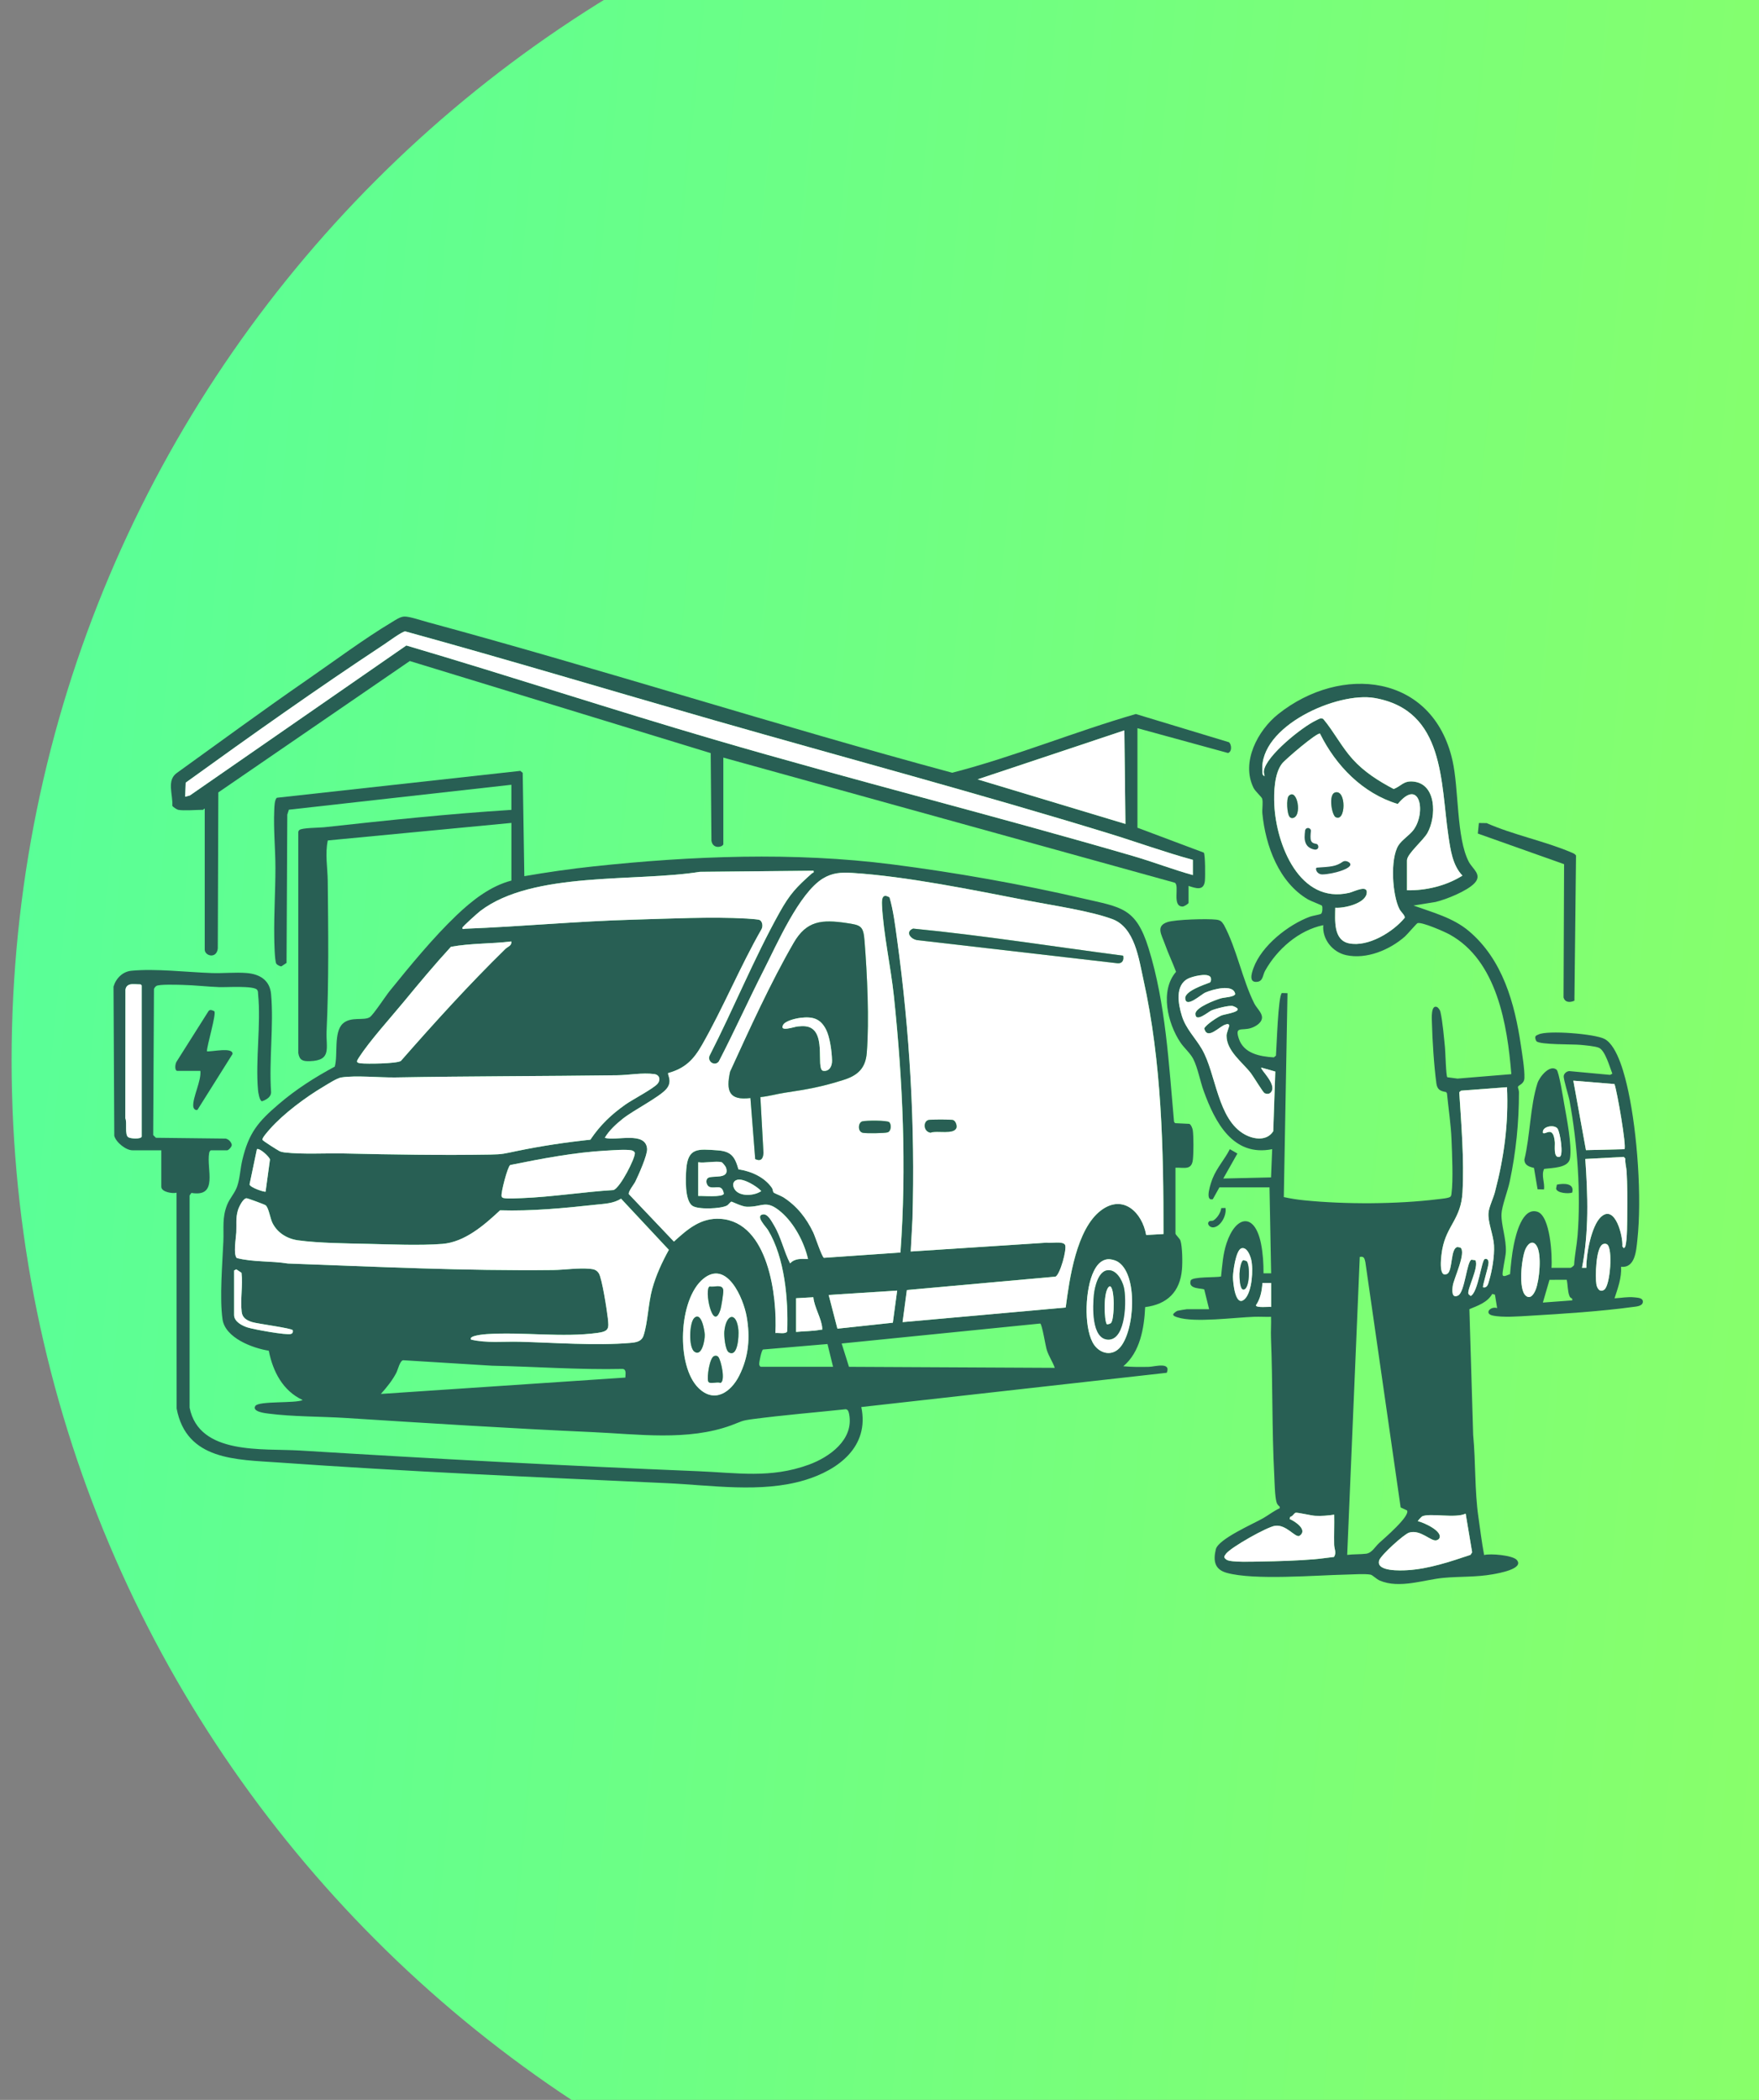 <svg width="682" height="814" viewBox="0 0 682 814" fill="none" xmlns="http://www.w3.org/2000/svg">
<rect x="0" y="0" width="682" height="814" fill="#808080" stroke="none"/>
<g clip-path="url(#clip0_8792_6763)">
<path d="M487 893C753.201 893 969 677.201 969 411C969 144.799 753.201 -71 487 -71C220.799 -71 5 144.799 5 411C5 677.201 220.799 893 487 893Z" fill="url(#paint0_linear_8792_6763)" stroke="url(#paint1_linear_8792_6763)"/>
<g clip-path="url(#clip1_8792_6763)">
<path d="M198.233 304.208L111.998 313.869L111.389 315.781L111.101 373.262L109.088 374.598C108.547 374.598 107.465 374.045 107.155 373.607C106.464 372.606 106.349 364.925 106.326 363.037C106.2 354.205 106.786 345.339 106.786 336.461C106.786 329.08 106.004 321.584 106.326 314.111C106.384 312.844 106.418 309.908 107.373 309.24L201.731 298.819L202.663 299.579L203.296 339.639C212.155 338.108 221.106 336.806 230.058 335.851C268.245 331.763 307.778 330.197 345.896 335.068C370.208 338.165 396.072 342.748 419.935 348.287C434.754 351.729 440.404 351.753 445.328 367.574C451.978 388.945 453.186 412.654 455.2 434.854L455.614 435.384L461.137 435.649C461.804 435.937 462.379 437.468 462.471 438.136C462.805 440.531 462.782 447.048 462.506 449.501C462.034 453.784 459.1 452.495 455.752 452.656V478.161C455.752 478.633 457.409 480.073 457.673 480.879C458.456 483.308 458.502 489.423 458.272 492.071C457.535 500.776 452.542 505.601 444.005 506.683C443.625 514.789 442.049 524.174 435.525 529.609C438.793 529.92 442.152 529.908 445.443 529.839C447.687 529.782 454.13 527.778 452.381 532.142L333.942 545.419C337.175 560.802 325.014 569.864 311.932 573.779C295.053 578.823 275.781 575.714 258.316 574.919C208.186 572.628 157.986 570.463 107.856 566.905C91.714 565.765 72.293 566.145 68.484 545.994L68.438 462.34C66.85 462.766 62.536 462.075 62.536 460.025V445.897H51.352C48.833 445.897 44.99 442.834 44.311 440.301L44.012 382.462C44.944 379.25 47.544 376.636 50.915 376.302C60.315 375.381 72.5 376.866 82.107 377.189C86.513 377.338 91.277 376.832 95.603 377.177C100.642 377.58 104.612 379.883 105.107 385.376C106.188 397.454 104.255 411.099 105.107 423.351C105.107 425.32 103.174 426.333 101.563 426.898C100.596 426.679 100.113 423.432 100.033 422.51C99.02 410.708 101.229 397.051 100.067 385.364C100.01 384.731 100.113 384.224 99.664 383.66C98.353 382.013 87.687 382.75 85.052 382.647C80.358 382.474 75.457 381.887 70.774 381.783C68.829 381.737 61.765 381.472 60.614 382.197C60.246 382.428 59.832 382.957 59.694 383.383L59.395 439.99L60.453 441.049L87.537 441.36C88.654 441.659 89.54 442.535 89.85 443.652C90.034 444.435 88.596 445.908 88.044 445.908H81.727C81.313 446.173 81.186 446.496 81.094 446.968C79.967 453.105 84.834 464.194 74.203 462.421L73.512 463.411V545.649C77.206 564.165 101.885 561.39 116.313 562.276C167.743 565.443 219.127 568.195 270.569 570.29C285.825 570.912 298.689 573.181 313.554 567.78C321.573 564.867 331.077 558.108 329.248 548.274C329.087 547.422 328.868 546.328 327.879 546.271C315.936 547.537 303.947 548.516 292.05 550.071C287.126 550.715 287.77 550.946 283.524 552.5C266.68 558.672 247.282 555.92 229.667 555.137C197.773 553.709 165.856 551.683 133.997 549.656C124.356 549.046 113.552 549.195 104.083 547.963C102.851 547.802 97.605 547.249 98.997 545.004C100.263 542.966 114.702 544.071 117.349 542.701C109.651 539.143 105.797 531.624 104.209 523.587C97.916 522.585 87.307 518.635 86.272 511.381C85.087 503.102 86.237 489.768 86.606 481.143C86.824 475.996 86.065 472.035 88.067 467.003C89.079 464.482 91.047 462.513 91.944 459.922C93.06 456.686 93.152 453.013 93.946 449.697C96.431 439.161 100.044 434.854 108.075 427.992C114.714 422.303 122.1 417.582 129.798 413.46C131.086 408.9 129.28 400.114 132.927 396.775C136.091 393.873 141.234 395.831 143.455 394.23C144.859 393.217 149.472 386.147 151.083 384.155C158.987 374.39 167.927 363.475 176.982 354.827C183.023 349.058 190.064 343.496 198.279 341.343V318.993L127.094 325.787C125.978 330.98 127.013 336.334 127.071 341.562C127.266 360.849 127.531 380.493 126.622 399.723C126.323 406.16 128.797 411.076 120.11 411.353C117.464 411.433 116.106 411.03 115.657 408.186V322.977C115.623 322.471 115.68 322.079 116.083 321.734C117.118 320.859 123.7 320.882 125.564 320.686C149.748 318.037 173.991 315.458 198.268 313.938V304.243L198.233 304.208ZM315.395 337.52L271.363 337.946C246.672 341.942 206.655 337.555 186.233 353.134C185.324 353.825 179.306 359.191 179.283 359.663C179.249 360.423 180.238 360.009 180.445 359.997C202.168 359.168 223.902 357.072 245.636 356.485C259.478 356.105 275.873 355.276 289.507 356.059C290.715 356.128 293.028 356.312 294.133 356.497C295.651 356.761 295.939 358.995 295.283 360.181C287.011 374.621 280.441 390.626 272.226 405.008C268.947 410.742 265.691 414.105 259.109 415.947C258.672 416.557 260.927 419.171 258.373 422.142C255.635 425.332 245.579 430.387 241.46 433.68C238.802 435.81 236.282 438.113 234.499 441.049C238.813 442.408 250.388 438.355 250.917 445.31C251.101 447.67 247.581 455.512 246.373 457.987C245.809 459.15 243.554 461.833 243.83 462.881L261.318 481.282C266.554 476.515 271.708 471.943 279.382 472.461C297.941 473.716 301.427 502.549 300.668 516.724C301.761 516.54 304.833 517.288 305.247 516.033C305.673 503.712 304.315 487.569 297.791 476.802C297.009 475.513 292.683 471.252 295.835 470.734C297.699 470.435 299.207 473.44 300.092 474.914C302.923 479.624 303.889 484.955 306.363 489.722C308.273 487.661 310.758 487.995 313.312 488.041C311.828 481.581 308.008 474.292 302.98 469.928C296.986 464.723 295.789 467.936 289.576 467.775C287.62 467.729 283.916 465.783 283.605 465.806C283.225 465.84 282.477 466.98 281.868 467.314C279.555 468.569 270.638 468.961 268.44 467.383C265.484 465.253 265.852 456.709 266.105 453.243C266.738 444.757 270.719 445.39 278.151 445.897C283.49 446.265 284.928 448.269 286.343 453.266C291.325 454.015 296.468 456.295 299.345 460.509C299.701 461.027 299.667 461.891 299.943 462.225C300.219 462.559 302.957 463.595 303.751 464.102C309.044 467.522 312.657 472.116 315.36 477.781C316.108 479.347 318.709 487.304 319.491 487.569L349.141 485.519C351.569 452.414 350.061 419.183 346.61 386.216C345.425 374.92 342.502 361.747 341.984 350.785C341.869 348.425 342.122 346.156 344.918 347.849C346.38 352.869 347.093 358.638 347.818 363.924C352.765 399.815 354.894 436.489 353.801 472.669L353.133 485.116L405.806 481.696C407.474 482.007 412.203 480.971 412.986 482.56C413.768 484.149 411.018 494.19 409.235 494.869L351.638 500.051L349.969 512.498L413.216 506.833C414.677 495.733 417.369 476.296 426.953 469.145C435.502 462.766 442.877 469.974 444.419 478.725L451.127 478.345C451.15 445.598 450.459 411.721 443.337 379.664C441.577 371.777 439.725 359.387 431.314 356.278C422.904 353.169 408.038 350.946 398.454 349.093C377.387 345.005 351.569 339.685 330.375 338.361C326.164 338.096 322.713 338.315 319.077 340.537C309.872 346.179 301.266 365.973 296.227 375.864C290.232 387.644 284.79 399.734 278.715 411.468C277.196 413.425 274.159 411.56 275.148 409.188C284.456 391.006 292.361 371.477 302.29 353.675C306.34 346.421 308.825 343.888 314.889 338.476C315.165 338.223 315.706 338.499 315.429 337.509L315.395 337.52ZM198.233 364.937C190.467 365.904 182.505 365.582 174.819 367.021C168.491 373.907 162.474 381.127 156.525 388.346C151.267 394.725 143.351 403.408 139.048 410.086C138.197 411.41 138.001 411.975 139.842 412.182C142.258 412.458 153.706 412.331 155.409 411.272C168.445 396.407 181.769 381.702 195.898 367.873C196.875 366.917 198.509 366.607 198.222 364.937H198.233ZM54.931 440.623V382.013C54.608 381.541 54.539 381.576 54.056 381.564C53.205 381.541 51.318 381.437 50.708 381.541C49.488 381.76 48.764 382.485 48.637 383.729L48.591 433.473C49.362 435.246 48.269 439.783 49.696 440.807C50.57 441.429 54.62 441.636 54.931 440.623ZM255.002 420.046C256.221 418.515 255.692 416.626 253.679 416.35C249.053 415.728 243.933 416.753 239.343 416.811C210.682 417.191 182.01 417.145 153.373 417.651C147.24 417.755 137.955 416.776 132.306 417.663C130.615 417.928 127.002 420.288 125.356 421.255C118.545 425.286 109.87 431.734 104.658 437.652C104.014 438.378 101.528 441.107 101.747 441.832C101.862 442.212 107.799 445.966 108.351 446.208C109.03 446.519 109.617 446.645 110.353 446.726C117.418 447.544 126.3 446.968 133.549 447.129C152.429 447.567 171.379 447.866 190.018 447.555C195.046 447.474 195.552 447.187 200.408 446.173C209.819 444.227 219.323 442.799 228.896 441.786C232.762 436.063 236.984 432.045 242.599 428.084C245.199 426.253 253.529 421.889 255.002 420.046ZM102.978 461.914L104.669 449.501C104.485 448.327 100.493 444.849 99.607 445.471L96.754 459.127C96.995 460.382 102.69 462.225 102.978 461.914ZM235.235 446.012C222.763 446.68 210.038 449.144 197.83 451.608C196.795 452.207 194.091 462.582 194.482 463.756C194.666 464.309 194.989 464.355 195.495 464.447C197.014 464.735 200.5 464.505 202.237 464.447C213.961 464.01 226.123 462.029 237.882 461.315C240.574 460.325 246.338 448.868 246.143 446.945C246.085 446.404 245.314 446.001 244.796 445.908C242.518 445.494 237.755 445.885 235.235 446.024V446.012ZM279.785 450.526C277.702 449.939 273.123 450.952 270.719 450.526V463.595C272.606 463.503 279.981 464.217 280.648 462.754C279.958 458.793 277.576 460.855 275.229 460.141C273.837 459.715 273.399 457.343 274.504 456.617C276.264 455.466 283.03 457.389 281.499 452.61C281.35 452.149 280.13 450.618 279.785 450.526ZM285.779 457.354C283.996 457.884 283.95 459.669 284.859 461.05C286.803 464.01 292.545 463.572 295.157 461.695C293.431 459.83 288.219 456.629 285.779 457.354ZM182.643 519.257C188.776 520.697 195.161 519.925 201.42 520.098C214.767 520.443 231.266 521.675 244.405 520.547C246.66 520.351 248.766 520.029 249.548 517.68C251.194 512.74 251.366 505.186 252.919 499.556C254.392 494.247 256.705 489.273 259.351 484.471L240.815 464.631C237.847 466.543 234.372 466.6 230.909 466.98C218.874 468.305 205.953 469.525 193.919 469.145C187.682 474.949 180.434 481.477 171.506 482.168C162.577 482.859 151.612 482.353 142.799 482.157C134.573 481.973 123.539 481.88 115.554 480.775C111.377 480.199 107.684 477.954 105.716 474.166C104.761 472.323 104.232 468.143 103.001 467.188C102.587 466.865 96.006 464.447 95.615 464.47C94.211 464.539 92.657 467.855 92.278 469.099C91.357 472.127 91.795 474.684 91.633 477.724C91.53 479.727 90.414 486.348 91.841 487.649C98.215 489.284 105.107 488.697 111.642 489.768C145.929 491.012 180.123 492.693 214.514 492.29C219.196 492.232 224.132 491.403 228.85 491.829C230.299 491.967 231.346 492.267 232.186 493.545C233.463 495.491 235.373 508.065 235.707 511.093C236.121 514.916 236.179 516.056 231.726 516.666C218.172 518.543 202.582 516.229 188.787 517.139C188.2 517.173 181.492 517.668 182.678 519.234L182.643 519.257ZM429.519 488.133C426.735 488.455 425.193 490.528 424.066 492.831C420.786 499.498 420.131 513.776 423.651 520.397C425.757 524.37 430.612 526.108 434.018 522.596C439.989 516.436 441.474 493.591 433.155 488.962C432.269 488.467 430.543 488.018 429.531 488.144L429.519 488.133ZM90.759 492.485V509.769C90.759 512.325 93.946 513.949 96.052 514.594C98.479 515.342 111.02 517.645 112.815 517.081C113.506 516.828 113.632 516.344 113.517 515.676C113.379 514.882 99.71 513.12 97.731 512.487C95.752 511.853 93.969 510.898 93.693 508.514C93.141 503.816 94.176 498.197 93.635 493.395L91.611 492.036L90.748 492.485H90.759ZM270.868 538.084C277.093 544.129 283.432 539.604 286.608 533.259C290.313 525.89 290.899 518.451 289.496 510.379C288.253 503.286 281.845 488.167 272.675 495.71C263.021 503.632 262.02 529.482 270.868 538.084ZM347.852 500.281L321.297 501.974L324.68 515.043L346.172 512.728L347.852 500.281ZM308.653 503.24V516.309C311.702 515.964 315.165 516.068 318.133 515.457C318.732 515.331 318.824 515.791 318.778 514.836C318.617 511.324 315.625 506.579 315.349 502.86L308.641 503.24H308.653ZM408.959 530.219C408.107 527.836 406.692 525.832 405.887 523.379C405.346 521.733 404.034 513.177 403.298 513.051L326.325 520.789L329.167 529.828L408.97 530.231L408.959 530.219ZM294.961 529.805H322.989L320.837 520.996L295.858 523.115C295.249 523.31 294.305 528.054 294.351 528.803C294.374 529.206 294.616 529.713 294.961 529.816V529.805ZM242.461 533.996C242.461 532.799 243.002 530.841 241.437 530.645C224.512 531.014 207.725 529.759 190.847 529.402L156.295 527.271C155.006 527.525 154.293 530.945 153.637 532.2C152.061 535.194 149.91 537.842 147.666 540.341L242.472 533.996H242.461Z" fill="#285F54"/>
<path d="M472.815 460.221L470.249 464.827C466.786 465.875 469.697 457.93 470.18 456.732C471.86 452.575 474.828 449.409 476.83 445.459L479.764 447.152L474.287 456.836L492.812 456.398L493.249 445.459C478.004 448.522 471.031 434.877 466.694 422.902C465.313 419.102 464.416 413.966 462.655 410.501C461.505 408.244 459.112 406.24 457.673 404.098C452.749 396.763 449.608 384.051 455.982 376.705C454.624 373.089 452.91 369.52 451.621 365.881C450.333 362.242 448.009 358.961 452.668 357.429C455.752 356.416 468.074 356.07 471.549 356.485C473.206 356.681 473.689 357.21 474.552 358.546C479.488 367.758 481.732 379.86 486.299 388.956C487.128 390.592 489.049 392.342 489.279 394.011C489.613 396.337 486.783 397.984 484.907 398.548C481.352 399.608 478.729 397.742 480.293 402.555C482.203 408.405 488.451 409.533 493.893 409.879L494.71 409.211C494.975 406.171 495.538 385.951 497.011 384.938L499.186 384.995L497.759 464.032C500.348 464.608 503.029 465.023 505.663 465.288C521.645 466.888 541.561 466.819 557.496 464.862C558.635 464.723 561.903 464.458 562.386 463.848C562.731 463.48 562.72 463.031 562.789 462.559C563.468 457.492 563.007 447.302 562.789 441.855C562.547 435.833 561.604 429.799 561.017 423.812L560.672 423.316C558.382 422.948 557.232 422.349 556.909 419.92C555.989 413.137 555.356 403.258 555.184 396.372C555.149 395.082 554.689 389.118 557.289 390.419C557.841 390.879 558.302 391.513 558.474 392.215C559.337 395.911 559.843 402.083 560.246 406.044C560.419 407.76 560.626 417.156 561.155 417.582L565.101 418.1L585.973 416.385C584.442 397.282 580.404 372.26 561.96 362.196C559.97 361.114 551.341 357.314 549.603 357.844C549.258 357.947 545.599 362.242 544.679 363.06C538.765 368.241 529.791 371.984 521.898 370.245C516.64 369.082 512.59 364.062 513.061 358.627C503.546 360.596 495.17 367.942 490.499 376.313C489.578 377.971 489.728 380.251 487.576 380.574C484.079 381.092 485.229 377.361 486.012 375.208C489.187 366.549 499.462 358.465 507.884 355.345C508.896 354.977 511.784 354.539 512.222 354.205C512.774 353.791 512.843 351.568 512.555 351.096C512.406 350.843 508.195 349.265 507.182 348.678C495.849 342.069 490.683 327.859 489.452 315.4C489.279 313.685 489.797 311.071 489.36 309.585C489.153 308.883 486.714 306.81 486 305.36C481.11 295.376 487.669 283.125 495.573 276.826C519.919 257.424 555.529 261.109 563.157 294.789C565.677 305.912 564.641 324.785 569.462 334.02C570.992 336.956 574.835 339.04 571.66 342.391C568.783 345.419 560.672 348.678 556.564 349.645L548.039 351.015C555.46 353.698 563.399 355.736 569.531 360.93C582.624 372.007 587.273 388.841 589.689 405.284C590.195 408.716 591.173 414.588 591.047 417.858C590.954 420.3 588.722 420.576 588.561 421.278C588.469 421.647 588.93 422.649 588.93 423.328C588.93 435.211 587.79 446.542 585.328 458.137C584.603 461.545 582.268 467.625 582.153 470.596C581.98 474.81 584.086 480.199 583.844 485.335C583.764 487.154 582.383 493.13 582.59 494.178C582.82 495.318 584.764 494.051 585.478 493.936C585.811 490.125 586.168 486.279 586.928 482.525C587.744 478.518 590.241 467.855 596.086 469.721C601.114 471.333 601.908 486.97 601.54 491.461H608.915C609.145 491.461 610.192 490.724 610.318 490.332C610.526 486.544 611.342 482.778 611.653 479.013C612.988 462.547 611.573 443.11 608.581 426.851C608.213 424.825 606.153 418.4 606.292 417.087C606.395 416.085 607.488 415.222 608.478 415.199L624.275 416.661L625.138 416.2C624.148 413.736 622.411 407.311 619.983 406.182C618.568 405.526 614.484 405.192 612.712 405.02C609.743 404.743 597.156 405.02 595.752 403.649C595.442 403.35 595.154 402.348 595.269 401.922C595.476 401.335 596.017 401.243 596.489 401.012C599.94 399.274 618.43 400.748 622.146 402.751C627.312 405.526 630.154 417.582 631.339 423.075C634.825 439.31 636.632 464.263 634.837 480.706C634.388 484.77 633.997 491.622 628.52 491.046C628.785 495.283 627.266 499.325 625.989 503.275C628.624 503.148 631.04 502.607 633.732 502.906C635.09 503.056 637.115 503.09 636.965 504.737C636.816 506.384 634.262 506.464 632.939 506.648C620.674 508.33 605.774 509.297 593.325 510.022C589.171 510.264 582.567 510.817 578.667 509.93C575.41 509.193 577.804 506.234 580.473 507.063L579.621 501.858L578.574 501.57C576.699 504.875 573.04 506.096 569.715 507.478L571.176 556.208C572.177 566.755 571.717 577.648 573.19 587.931C573.892 592.882 574.513 597.88 575.422 602.785C577.873 602.117 586.467 602.877 588.067 604.673C591.15 608.151 580.715 609.901 578.874 610.235C572.212 611.432 566.125 611.029 559.625 611.64C552.1 612.342 542.631 615.946 534.968 612.688C533.622 612.112 532.207 610.546 531.367 610.385C529.319 609.993 524.452 610.304 522.082 610.362C510.197 610.615 486.253 612.665 475.588 609.682C470.951 608.381 470.318 605.065 471.4 600.563C472.366 596.567 485.931 590.706 489.717 588.53C491.891 587.275 493.882 585.685 496.171 584.649V584.039C495.527 583.475 495.193 583.175 494.94 582.312C494.273 580.078 494.192 574.493 494.054 571.822C493.122 554.135 493.49 536.345 492.789 518.693C492.685 515.952 492.904 513.189 492.812 510.448C490.637 510.517 488.439 510.356 486.265 510.437C478.706 510.69 463.208 512.809 456.58 510.656C456.12 510.506 454.613 510.103 454.889 509.412C455.039 509.044 456.12 508.249 456.546 508.111C456.891 508.007 459.905 507.501 460.159 507.501H468.799L466.924 499.889C466.475 499.256 460.446 499.97 461.666 496.377C462.195 494.811 471.572 495.272 473.425 494.823C473.919 490.424 474.138 486.221 475.542 481.972C479.085 471.183 486.472 469.824 488.923 482.111C489.659 485.807 489.924 489.825 489.889 493.579H492.846L492.213 460.267H472.826L472.815 460.221ZM545.519 345.108C552.894 345.27 560.764 343.37 567.011 339.42C563.191 335.471 562.375 329.425 561.592 324.186C558.474 303.391 560.327 275.375 532.978 270.585C518.481 268.052 488.048 281.524 489.44 298.969C489.498 299.706 489.36 300.592 490.303 300.846C490.211 300.04 489.912 299.614 490.039 298.739C490.936 292.912 504.996 281.697 510.243 279.267C511.152 278.853 512.003 278.104 513.05 278.703C517.192 283.643 520.114 289.492 524.452 294.305C528.893 299.222 534.519 302.792 540.353 305.855C543.287 304.726 544.115 302.642 547.831 302.953C557.036 303.736 556.967 316.644 553.435 322.897C551.755 325.879 545.507 330.98 545.507 333.525V345.12L545.519 345.108ZM511.796 284.391C510.806 283.689 498.346 294.34 497.057 295.998C494.054 299.879 493.847 307.19 494.077 312.027C494.802 327.353 503.822 350.543 523.106 346.087C524.889 345.673 530.654 342.587 529.848 346.479C529.054 350.302 521.012 352.132 517.698 351.856C517.652 356.577 516.847 364.419 523.06 365.674C530.446 367.171 540.065 361.31 544.621 355.771C544.851 354.896 543.183 353.526 542.608 352.432C539.8 347.031 538.903 332.891 542.205 327.675C543.528 325.579 546.543 323.714 548.039 321.699C553.02 314.986 550.512 301.226 541.941 311.647C528.375 307.57 517.94 296.827 511.784 284.38L511.796 284.391ZM469.133 378.524C467.741 377.165 462.333 378.501 460.676 379.342C455.51 381.944 456.845 389.244 458.272 393.827C459.825 398.848 463.541 402.36 466.049 406.712C471.572 416.281 472.021 433.991 482.721 439.794C486.334 441.751 491.281 442.316 493.686 438.504L494.48 415.371L489.061 413.84C488.428 414.462 495.596 420.622 492.65 423.547C492.029 424.168 491.04 424.111 490.315 423.754C489.705 423.443 485.989 417.271 485.011 415.993C481.686 411.687 475.542 407.392 475.576 401.404C475.576 400.379 476.761 397.616 476.635 397.397C476.22 396.729 475.726 397.005 475.139 397.166C472.803 397.8 468.12 403.396 466.935 398.663C467.58 397.201 472.09 394.219 473.678 393.597C474.989 393.079 483.596 391.985 478.107 390.004C476.773 389.521 471.158 391.052 469.685 391.708C468.454 392.25 463.484 396.591 463.518 392.975C463.541 390.499 471.285 387.598 473.39 386.987C474.748 386.596 478.591 386.504 478.936 385.329C478.268 381.196 470.042 383.579 467.361 384.742C465.716 385.456 459.894 390.96 459.56 387.045C459.319 384.178 466.993 381.691 469.167 380.839C469.697 380.286 469.731 379.054 469.167 378.524H469.133ZM625.966 420.219L610.008 418.906L614.909 445.839L629.821 445.471C630.729 444.561 627.002 423.075 625.966 420.219ZM584.293 421.428L566.459 422.775L565.78 423.385C566.563 436.052 567.725 449.443 567.034 462.133C566.471 472.519 560.902 475.006 559.199 484.229C558.888 485.91 557.37 495.779 561.12 493.763C563.318 492.577 562.294 483.688 565.136 483.389L566.206 483.584C568.634 485.381 563.617 495.732 563.26 498.404C563.03 500.108 562.823 503.424 565.331 502.169C567.84 500.914 568.703 488.962 570.498 488.305L572.028 488.501C573.489 491.253 568.691 499.843 569.335 501.547C569.439 501.812 569.968 502.089 570.164 502.365C573.086 501.156 574.375 488.467 575.664 488.052C576.734 487.707 577.148 488.593 577.136 489.492C577.136 491.034 574.651 498.646 575.008 499.003C576.665 499.325 576.964 497.736 577.332 496.481C578.54 492.428 579.46 486.958 579.242 482.755C579.023 478.553 576.803 473.808 577.113 470.124C577.297 467.878 578.989 464.482 579.61 462.075C583.142 448.626 584.949 435.384 584.281 421.416L584.293 421.428ZM620.685 471.759C626.219 466.543 629.36 479.312 629.027 483.147L629.602 483.826C629.821 483.619 630.085 483.446 630.177 483.147C630.971 480.406 630.879 473.267 630.925 470.066C630.994 465.138 630.96 458.989 630.683 454.095C630.591 452.449 630.016 450.814 630.189 449.109L629.556 448.442L614.656 449.248C615.657 463.296 616.094 477.539 613.39 491.414H615.07C614.955 486.394 616.992 475.236 620.697 471.747L620.685 471.759ZM591.576 502.261C593.451 503.85 594.82 501.455 595.453 499.855C596.868 496.251 597.823 486.359 595.856 483.032C594.245 480.314 592.255 482.249 591.38 484.39C589.954 487.868 588.607 499.74 591.587 502.261H591.576ZM621.675 482.214C618.649 483.101 618.487 495.249 618.959 497.863C619.247 499.486 620.363 501.144 622.054 499.889C624.321 498.208 625.425 483.803 623.09 482.341C622.653 482.053 622.169 482.065 621.686 482.203L621.675 482.214ZM481.329 483.895C479.154 484.54 478.05 492.934 478.038 495.019C478.038 497.241 478.993 507.224 482.71 503.447C485.436 500.672 485.977 492.036 485.126 488.375C484.746 486.751 483.492 483.251 481.317 483.895H481.329ZM545.507 585.478L543.057 584.338L529.376 489.227C529.043 487.879 528.928 486.878 527.213 487.235L522.335 602.739C524.659 602.428 527.42 602.566 529.676 602.278C531.931 601.99 533.081 599.63 534.761 598.087C536.441 596.544 547.003 587.551 545.507 585.467V585.478ZM607.454 496.089L600.769 496.112L598.203 504.921L609.582 504.081C609.766 502.906 608.984 503.539 608.524 502.423C607.764 500.569 607.902 498.07 607.454 496.101V496.089ZM492.835 497.333H489.463C489.279 500.361 488.681 503.459 486.944 505.981C487.001 507.063 491.88 506.464 492.835 506.614V497.333ZM517.284 587.148C514.845 587.528 512.371 587.712 509.897 587.585C508.344 587.505 503.121 586.25 502.373 586.399C501.728 586.526 501.176 587.885 500.279 587.954L500.014 588.829C502.258 589.808 507.217 593.136 503.788 595.392C502.12 596.072 498.748 590.925 494.434 591.454C491.35 591.834 477.244 599.791 475.334 602.313C474.541 603.361 474.379 603.81 475.588 604.627C477.221 605.733 486.265 605.341 488.854 605.307C495.412 605.214 502.959 604.973 509.483 604.443C512.037 604.236 514.661 603.821 517.215 603.533C518.273 601.91 517.307 600.39 517.272 598.778C517.18 594.909 517.376 591.028 517.284 587.159V587.148ZM568.265 586.733C564.33 588.668 554.436 586.422 551.433 587.781C551.134 587.919 549.626 589.508 549.741 589.67C551.789 590.073 559.728 593.596 557.979 596.429C557.818 596.694 557.243 597.004 556.921 597.085C554.85 597.638 550.777 592.756 546.347 594.091C544.345 594.69 535.382 602.831 534.738 604.846C533.323 609.291 543.275 608.796 545.726 608.657C553.918 608.174 562.409 605.318 570.129 602.716L570.774 601.737L568.254 586.733H568.265Z" fill="#285F54"/>
<path d="M69.047 313.903C68.645 313.823 67.022 312.833 66.815 312.337C67.115 308.031 64.468 302.446 68.633 299.579C85.397 287.523 102.034 275.283 119.028 263.55C129.36 256.422 141.326 247.51 151.9 241.199C153.338 240.347 155.087 239.058 156.778 239C158.757 238.931 163.566 240.578 165.775 241.165C233.831 259.6 301.082 281.167 369.183 299.545C393.265 293.327 416.448 283.7 440.38 276.78L476.542 287.73C477.543 288.721 477.716 291.404 476.117 291.887L441.013 282.272V320.858L466.751 330.519C467.326 331.325 467.326 340.007 467.154 341.527C466.693 345.488 463.61 344.302 460.826 343.416V349.956C460.826 350.325 459.123 351.407 458.513 351.407C454.233 351.407 457.489 343.243 455.464 342.161L280.452 293.672V327.191C280.452 328.262 276.425 329.46 275.838 325.902L275.55 291.933L158.883 256.238L84.649 307.167L84.442 367.677C83.959 371.811 79.38 370.579 79.38 368.092V313.489C79.069 313.374 78.873 313.915 78.747 313.915C76.181 313.915 71.245 314.341 69.047 313.915V313.903ZM462.494 333.306C451.575 330.323 440.806 326.408 429.945 323.069C379.159 307.478 327.706 293.764 276.632 279.117C236.788 267.695 197.082 255.72 157.123 244.734C155.892 244.769 150.519 248.742 149.046 249.72C122.951 266.946 97.34 285.094 72.016 303.367L71.797 308.837L73.627 308.342L157.537 250.204C197.496 261.984 237.053 275.007 277.046 286.706C330.927 302.458 385.429 316.126 439.31 331.82C447.076 334.089 454.682 337.037 462.494 339.201V333.294V333.306ZM436.353 319.384L435.927 283.125L379.032 302.101L436.342 319.384H436.353Z" fill="#285F54"/>
<path d="M598.686 453.116C597.467 455.684 599.032 458.367 598.629 461.073L596.155 461.015L594.751 452.725C592.922 452.287 591.07 451.734 591.035 449.489C593.29 440.254 593.244 428.889 596.086 419.942C596.903 417.386 600.861 412.515 603.519 414.645C604.439 415.382 606.154 426.068 606.499 428.106C607.454 433.599 609.525 443.824 608.719 449.028C608.121 452.84 601.643 452.679 598.686 453.116ZM598.203 439.137C599.193 440.104 602.207 436.005 602.828 442.73C602.955 444.065 602.161 449.178 604.715 448.407C606.269 447.946 604.922 438.895 603.864 437.468C602.633 435.809 597.8 436.546 598.192 439.137H598.203Z" fill="#285F54"/>
<path d="M572.982 323.115L573.397 319.027L576.4 319.073C586.766 323.645 599.008 326.063 609.283 330.45C609.95 330.738 610.629 330.98 611.055 331.624L610.433 387.92C608.707 388.657 606.809 388.68 606.222 386.642L606.429 334.987L572.982 323.115Z" fill="#285F54"/>
<path d="M68.633 415.107C67.552 414.773 67.955 412.067 68.611 411.295L80.864 391.916C81.474 391.168 82.36 391.651 83.108 391.985C83.901 393.229 80.266 405.123 80.22 407.518C81.969 407.806 90.379 405.757 90.16 408.566L76.549 430.237C75.606 430.525 74.985 429.638 74.927 428.821C74.662 425.412 78.114 418.93 77.688 415.107H68.622H68.633Z" fill="#285F54"/>
<path d="M475.127 468.235C475.68 470.918 473.459 475.34 470.606 475.754C468.914 475.996 467.695 474.211 468.914 473.394C469.237 473.175 470.03 473.359 470.468 473.083C471.963 472.139 473.287 470.089 473.505 468.304L475.139 468.247L475.127 468.235Z" fill="#285F54"/>
<path d="M609.559 462.305C608.064 462.801 603.737 462.536 603.323 460.774L603.645 459.208C606.269 458.655 610.595 458.586 609.559 462.305Z" fill="#285F54"/>
<path d="M315.395 337.52C315.671 338.51 315.141 338.233 314.854 338.487C308.79 343.899 306.305 346.432 302.255 353.686C292.326 371.488 284.421 391.028 275.113 409.199C274.124 411.571 277.161 413.436 278.68 411.479C284.755 399.734 290.197 387.655 296.192 375.875C301.231 365.984 309.837 346.19 319.042 340.548C322.678 338.326 326.129 338.107 330.34 338.372C351.534 339.707 377.352 345.027 398.419 349.103C408.003 350.957 422.466 353.03 431.279 356.289C440.092 359.547 441.554 371.787 443.303 379.675C450.424 411.72 451.115 445.608 451.092 478.356L444.384 478.736C442.842 469.985 435.467 462.777 426.919 469.156C417.323 476.318 414.631 495.755 413.181 506.844L349.934 512.509L351.603 500.061L409.2 494.88C410.983 494.2 413.733 484.148 412.951 482.57C412.168 480.993 407.439 482.018 405.771 481.707L353.098 485.127L353.766 472.679C354.859 436.5 352.73 399.826 347.783 363.934C347.058 358.649 346.345 352.892 344.883 347.86C342.088 346.167 341.834 348.424 341.949 350.796C342.467 361.758 345.39 374.931 346.575 386.227C350.026 419.193 351.534 452.425 349.106 485.53L319.456 487.579C318.662 487.315 316.062 479.358 315.325 477.792C312.622 472.127 308.997 467.532 303.716 464.112C302.922 463.594 300.184 462.569 299.908 462.235C299.632 461.902 299.666 461.049 299.31 460.52C296.422 456.305 291.279 454.025 286.308 453.277C284.893 448.291 283.455 446.276 278.116 445.908C270.684 445.389 266.703 444.768 266.07 453.254C265.805 456.731 265.449 465.264 268.406 467.394C270.603 468.983 279.52 468.58 281.833 467.325C282.442 466.991 283.19 465.84 283.57 465.817C283.892 465.794 287.585 467.728 289.541 467.786C295.754 467.947 296.951 464.734 302.945 469.939C307.985 474.314 311.805 481.592 313.277 488.051C310.712 488.005 308.238 487.672 306.328 489.733C303.866 484.966 302.888 479.646 300.058 474.925C299.172 473.451 297.664 470.434 295.8 470.745C292.648 471.252 296.974 475.523 297.756 476.813C304.28 487.579 305.638 503.712 305.212 516.044C304.798 517.299 301.726 516.55 300.633 516.735C301.381 502.549 297.906 473.716 279.347 472.472C271.685 471.954 266.519 476.514 261.284 481.292L243.795 462.892C243.519 461.844 245.774 459.161 246.338 457.998C247.546 455.522 251.067 447.681 250.882 445.32C250.353 438.365 238.779 442.419 234.464 441.06C236.247 438.124 238.767 435.821 241.425 433.69C245.544 430.386 255.6 425.331 258.338 422.153C260.892 419.182 258.649 416.568 259.074 415.958C265.656 414.115 268.912 410.753 272.191 405.019C280.406 390.637 286.964 374.631 295.248 360.192C295.915 359.018 295.616 356.772 294.098 356.507C292.993 356.312 290.68 356.139 289.472 356.07C275.838 355.287 259.431 356.116 245.601 356.496C223.867 357.095 202.133 359.179 180.411 360.008C180.203 360.008 179.214 360.434 179.248 359.674C179.271 359.202 185.289 353.836 186.198 353.145C206.62 337.566 246.637 341.953 271.328 337.957L315.36 337.531L315.395 337.52ZM294.811 425.285C297.998 424.997 301.151 424.076 304.292 423.592C313.197 422.245 318.547 421.312 327.119 418.606C332.572 416.879 335.598 414.092 336.07 408.162C337.071 395.404 336.231 377.614 335.207 364.717C334.747 358.868 333.769 358.638 328.212 357.808C318.697 356.404 312.737 356.853 307.755 365.489C298.677 381.206 290.646 398.951 283.087 415.44C281.487 422.775 282.546 426.69 290.968 425.642L292.82 449.304C295.11 450.341 295.858 449.097 296.019 446.944L294.822 425.296L294.811 425.285ZM435.456 370.463C408.337 366.928 381.276 362.61 354.042 359.962C350.728 361.286 353.329 364.349 356.09 364.476L433.212 373.388C435.122 373.595 435.847 372.202 435.456 370.463ZM359.944 434.163C357.862 434.784 358.011 438.653 360.796 439.068C363.246 438.055 370.046 440.012 370.863 437.053C371.047 436.097 370.449 434.462 369.482 434.163C368.689 433.921 360.75 433.921 359.944 434.163ZM344.803 435.026C344.009 434.232 335.713 434.312 334.333 434.692C332.676 435.141 332.423 438.722 334.597 439.137C335.967 439.39 342.801 439.321 344.101 438.964C345.551 438.561 345.689 435.924 344.803 435.038V435.026Z" fill="white"/>
<path d="M255.002 420.046C253.529 421.888 245.199 426.253 242.599 428.083C236.984 432.044 232.761 436.063 228.896 441.786C219.323 442.799 209.831 444.227 200.408 446.173C195.541 447.175 195.046 447.463 190.018 447.555C171.379 447.866 152.429 447.555 133.548 447.129C126.3 446.968 117.406 447.543 110.353 446.726C109.617 446.645 109.03 446.507 108.351 446.208C107.799 445.954 101.85 442.212 101.747 441.832C101.528 441.107 104.025 438.389 104.658 437.652C109.87 431.734 118.545 425.285 125.356 421.255C126.99 420.288 130.615 417.927 132.306 417.663C137.967 416.776 147.252 417.755 153.373 417.651C182.01 417.144 210.682 417.19 239.343 416.811C243.933 416.753 249.042 415.728 253.679 416.35C255.704 416.626 256.233 418.515 255.002 420.046Z" fill="white"/>
<path d="M182.643 519.256C181.469 517.69 188.177 517.195 188.752 517.161C202.548 516.251 218.138 518.565 231.691 516.689C236.144 516.078 236.087 514.927 235.672 511.115C235.339 508.087 233.417 495.513 232.152 493.567C231.312 492.277 230.265 491.978 228.815 491.851C224.098 491.414 219.162 492.254 214.479 492.312C180.089 492.703 145.894 491.022 111.607 489.79C105.072 488.731 98.18 489.307 91.806 487.671C90.379 486.37 91.495 479.749 91.599 477.746C91.76 474.706 91.323 472.15 92.243 469.121C92.623 467.878 94.176 464.561 95.58 464.492C95.971 464.469 102.552 466.887 102.966 467.21C104.198 468.166 104.727 472.345 105.682 474.188C107.638 477.965 111.343 480.21 115.519 480.797C123.504 481.903 134.538 481.995 142.764 482.179C151.578 482.375 162.853 482.87 171.471 482.19C180.089 481.511 187.659 474.971 193.884 469.167C205.919 469.547 218.84 468.327 230.874 467.003C234.338 466.623 237.812 466.565 240.781 464.654L259.316 484.493C256.67 489.284 254.357 494.269 252.885 499.578C251.32 505.208 251.147 512.762 249.514 517.702C248.731 520.062 246.626 520.373 244.371 520.569C231.243 521.697 214.732 520.465 201.386 520.12C195.126 519.959 188.741 520.719 182.608 519.279L182.643 519.256Z" fill="white"/>
<path d="M198.233 364.937C198.521 366.606 196.887 366.917 195.909 367.873C181.78 381.702 168.456 396.406 155.42 411.272C153.718 412.331 142.258 412.458 139.853 412.181C138.012 411.974 138.208 411.41 139.059 410.086C143.363 403.419 151.278 394.725 156.537 388.346C162.485 381.126 168.514 373.895 174.83 367.021C182.516 365.581 190.478 365.904 198.244 364.937H198.233Z" fill="white"/>
<path d="M270.868 538.083C262.031 529.482 263.032 503.631 272.674 495.709C281.844 488.179 288.253 503.286 289.495 510.379C290.911 518.451 290.312 525.889 286.607 533.259C283.42 539.592 277.081 544.129 270.868 538.083ZM275.194 498.68C272.835 499.371 276.321 516.77 279.278 507.788C279.681 506.568 280.555 501.156 280.429 500.096C280.118 497.586 276.793 499.106 275.194 498.68ZM269.142 510.943C267.278 512.786 266.91 522.228 269.211 523.932C272.145 526.108 273.33 519.361 273.249 517.38C273.192 515.849 271.949 508.168 269.142 510.943ZM282.604 524.231C286.159 526.281 286.469 517.61 286.308 515.687C285.664 508.318 281.499 509.124 280.843 516.102C280.694 517.737 281.142 523.391 282.604 524.231ZM276.908 525.648C275.125 526.177 274.032 533.788 274.573 535.435C275.021 536.782 278.082 535.435 279.29 536.068C281.418 535.47 279.555 527.26 278.519 526.005C278.07 525.452 277.53 525.463 276.908 525.636V525.648Z" fill="white"/>
<path d="M235.235 446.011C237.743 445.873 242.507 445.482 244.796 445.896C245.314 445.988 246.096 446.391 246.142 446.932C246.338 448.855 240.562 460.313 237.881 461.303C226.123 462.017 213.961 463.997 202.237 464.435C200.5 464.504 197.025 464.723 195.495 464.435C195 464.343 194.666 464.285 194.482 463.744C194.103 462.569 196.795 452.206 197.83 451.596C210.038 449.132 222.763 446.679 235.235 446V446.011Z" fill="white"/>
<path d="M54.93 440.623C54.62 441.636 50.558 441.429 49.695 440.807C48.269 439.782 49.362 435.245 48.591 433.472L48.637 383.728C48.763 382.485 49.488 381.759 50.708 381.541C51.318 381.425 53.216 381.541 54.056 381.564C54.539 381.564 54.608 381.541 54.93 382.013V440.623Z" fill="white"/>
<path d="M347.852 500.28L346.172 512.728L324.68 515.042L321.297 501.973L347.852 500.28Z" fill="white"/>
<path d="M429.519 488.132C430.531 488.017 432.269 488.466 433.143 488.95C441.462 493.579 439.977 516.424 434.006 522.585C430.6 526.097 425.757 524.358 423.639 520.385C420.13 513.764 420.786 499.486 424.054 492.819C425.181 490.516 426.735 488.443 429.507 488.121L429.519 488.132ZM429.461 492.393C425.837 492.75 424.456 498.864 424.146 501.766C423.674 506.095 423.329 519.349 429.841 519.268C436.353 519.188 436.848 503.597 435.755 498.991C435.088 496.193 432.832 492.059 429.473 492.393H429.461Z" fill="white"/>
<path d="M308.652 503.239L315.36 502.859C315.636 506.567 318.628 511.323 318.789 514.835C318.835 515.79 318.743 515.33 318.144 515.456C315.176 516.067 311.713 515.963 308.664 516.309V503.239H308.652Z" fill="white"/>
<path d="M90.759 492.485L91.622 492.036L93.647 493.395C94.188 498.197 93.152 503.816 93.704 508.514C93.98 510.897 95.672 511.818 97.743 512.486C99.814 513.154 113.39 514.881 113.528 515.676C113.643 516.344 113.517 516.827 112.827 517.081C111.02 517.645 98.491 515.342 96.063 514.593C93.957 513.949 90.77 512.325 90.77 509.769V492.485H90.759Z" fill="white"/>
<path d="M279.785 450.525C280.13 450.617 281.349 452.149 281.499 452.609C283.029 457.388 276.264 455.465 274.504 456.617C273.399 457.342 273.848 459.714 275.228 460.14C277.576 460.865 279.957 458.793 280.648 462.754C279.98 464.216 272.605 463.491 270.718 463.594V450.525C273.111 450.951 277.702 449.938 279.785 450.525Z" fill="white"/>
<path d="M102.978 461.913C102.69 462.224 96.995 460.382 96.753 459.127L99.607 445.47C100.493 444.849 104.485 448.326 104.669 449.5L102.978 461.913Z" fill="white"/>
<path d="M285.779 457.354C288.219 456.64 293.442 459.841 295.156 461.695C292.545 463.56 286.803 464.009 284.859 461.05C283.95 459.668 283.984 457.884 285.779 457.354Z" fill="white"/>
<path d="M511.796 284.391C517.951 296.838 528.387 307.581 541.952 311.658C550.524 301.237 553.043 314.985 548.05 321.71C546.554 323.725 543.54 325.59 542.217 327.686C538.914 332.902 539.812 347.042 542.619 352.443C543.195 353.537 544.863 354.907 544.633 355.782C540.077 361.321 530.458 367.182 523.071 365.685C516.847 364.418 517.664 356.577 517.71 351.867C521.023 352.155 529.066 350.324 529.86 346.49C530.665 342.598 524.901 345.684 523.117 346.098C503.845 350.554 494.825 327.364 494.089 312.038C493.858 307.201 494.066 299.878 497.068 296.009C498.346 294.351 510.818 283.711 511.807 284.402L511.796 284.391ZM517.56 307.213C515.19 307.996 516.179 315.112 517.687 316.655C521.875 319.2 522.128 305.693 517.56 307.213ZM500.106 316.747C500.325 316.954 500.75 317.139 501.049 317.116C505.111 316.816 502.971 305.198 499.68 308.526C498.691 309.527 498.944 315.619 500.106 316.747Z" fill="white"/>
<path d="M545.519 345.108V333.513C545.519 330.968 551.755 325.879 553.446 322.885C556.967 316.621 557.048 303.724 547.843 302.941C544.127 302.63 543.298 304.714 540.364 305.843C534.531 302.78 528.905 299.21 524.464 294.294C520.126 289.492 517.204 283.643 513.061 278.691C512.014 278.104 511.163 278.841 510.254 279.255C504.996 281.685 490.948 292.9 490.05 298.727C489.912 299.602 490.211 300.028 490.315 300.834C489.371 300.581 489.509 299.694 489.452 298.957C488.06 281.524 518.492 268.04 532.989 270.573C560.327 275.363 558.486 303.379 561.604 324.174C562.386 329.414 563.191 335.459 567.023 339.408C560.775 343.358 552.905 345.258 545.53 345.097L545.519 345.108Z" fill="white"/>
<path d="M584.293 421.428C584.96 435.395 583.154 448.649 579.622 462.086C578.989 464.493 577.309 467.89 577.125 470.135C576.814 473.82 579.035 478.725 579.254 482.767C579.472 486.808 578.563 492.451 577.344 496.492C576.975 497.736 576.676 499.336 575.019 499.014C574.663 498.657 577.136 491.046 577.148 489.503C577.148 488.605 576.745 487.718 575.675 488.063C574.398 488.478 573.098 501.167 570.176 502.376C569.968 502.1 569.439 501.812 569.347 501.559C568.691 499.855 573.501 491.265 572.039 488.513L570.509 488.317C568.714 488.973 567.978 500.868 565.343 502.18C562.708 503.493 563.042 500.119 563.272 498.415C563.629 495.744 568.645 485.392 566.218 483.596L565.148 483.4C562.306 483.699 563.33 492.589 561.132 493.775C557.381 495.79 558.9 485.922 559.211 484.241C560.914 475.017 566.482 472.53 567.046 462.144C567.736 449.455 566.586 436.063 565.792 423.397L566.471 422.786L584.304 421.439L584.293 421.428Z" fill="white"/>
<path d="M469.133 378.524C469.685 379.054 469.65 380.298 469.133 380.839C466.958 381.679 459.284 384.166 459.525 387.045C459.859 390.949 465.693 385.445 467.326 384.742C470.007 383.579 478.234 381.196 478.901 385.329C478.556 386.504 474.713 386.596 473.355 386.988C471.238 387.598 463.495 390.5 463.483 392.975C463.449 396.591 468.431 392.261 469.65 391.709C471.123 391.052 476.738 389.532 478.073 390.004C483.561 391.973 474.955 393.079 473.643 393.597C472.055 394.219 467.545 397.201 466.901 398.663C468.086 403.396 472.768 397.811 475.104 397.167C475.691 397.005 476.186 396.729 476.6 397.397C476.738 397.616 475.553 400.379 475.541 401.404C475.518 407.392 481.651 411.687 484.976 415.993C485.965 417.271 489.67 423.443 490.28 423.754C491.005 424.111 491.994 424.169 492.616 423.547C495.561 420.622 488.382 414.462 489.026 413.84L494.445 415.371L493.651 438.504C491.235 442.316 486.299 441.752 482.686 439.794C471.998 434.002 471.549 416.281 466.015 406.712C463.506 402.371 459.79 398.848 458.237 393.827C456.81 389.244 455.476 381.944 460.642 379.342C462.31 378.501 467.706 377.165 469.098 378.524H469.133Z" fill="white"/>
<path d="M517.284 587.147C517.376 591.005 517.181 594.897 517.273 598.766C517.307 600.378 518.274 601.909 517.215 603.521C514.661 603.809 512.049 604.224 509.483 604.431C502.96 604.961 495.412 605.202 488.854 605.295C486.265 605.329 477.221 605.721 475.588 604.615C474.38 603.798 474.529 603.36 475.335 602.301C477.245 599.779 491.35 591.811 494.434 591.442C498.76 590.913 502.131 596.071 503.788 595.38C507.217 593.123 502.258 589.784 500.014 588.817L500.279 587.942C501.176 587.873 501.728 586.514 502.373 586.387C503.121 586.238 508.344 587.493 509.897 587.573C512.383 587.7 514.845 587.516 517.284 587.136V587.147Z" fill="white"/>
<path d="M568.265 586.733L570.785 601.737L570.141 602.716C562.42 605.318 553.929 608.174 545.737 608.657C543.287 608.807 533.334 609.291 534.749 604.846C535.382 602.831 544.357 594.702 546.359 594.091C550.777 592.756 554.85 597.638 556.932 597.085C557.254 597.005 557.83 596.694 557.991 596.429C559.74 593.596 551.801 590.084 549.753 589.67C549.638 589.52 551.156 587.919 551.444 587.781C554.447 586.411 564.353 588.668 568.277 586.733H568.265Z" fill="white"/>
<path d="M620.685 471.758C616.98 475.247 614.944 486.405 615.059 491.437H613.379C616.083 477.562 615.634 463.306 614.645 449.27L629.544 448.464L630.177 449.132C630.005 450.824 630.58 452.459 630.672 454.118C630.959 459 630.983 465.16 630.913 470.089C630.867 473.29 630.971 480.429 630.166 483.169C630.074 483.469 629.809 483.653 629.59 483.849L629.015 483.169C629.349 479.323 626.208 466.565 620.673 471.781L620.685 471.758Z" fill="white"/>
<path d="M625.966 420.219C627.002 423.075 630.718 444.561 629.821 445.471L614.909 445.839L610.008 418.906L625.966 420.219Z" fill="white"/>
<path d="M591.576 502.261C588.596 499.739 589.942 487.856 591.368 484.39C592.243 482.249 594.233 480.314 595.844 483.032C597.823 486.359 596.868 496.25 595.441 499.855C594.809 501.455 593.439 503.85 591.564 502.261H591.576Z" fill="white"/>
<path d="M481.329 483.895C483.504 483.25 484.769 486.75 485.137 488.374C485.989 492.036 485.448 500.672 482.721 503.447C479.005 507.224 478.038 497.24 478.05 495.018C478.05 492.934 479.154 484.54 481.34 483.895H481.329ZM482.134 488.501C481.053 488.823 480.627 492.623 480.593 493.728C480.558 494.834 480.627 499.889 482.1 499.877C484.574 499.866 484.758 490.573 483.365 488.892L482.134 488.501Z" fill="white"/>
<path d="M621.674 482.214C622.158 482.076 622.641 482.065 623.078 482.353C625.425 483.815 624.321 498.22 622.043 499.901C620.351 501.156 619.235 499.498 618.947 497.874C618.487 495.261 618.637 483.101 621.663 482.226L621.674 482.214Z" fill="white"/>
<path d="M492.835 497.333V506.614C491.88 506.476 487.001 507.063 486.944 505.981C488.681 503.459 489.279 500.361 489.464 497.333H492.835Z" fill="white"/>
<path d="M462.494 333.306V339.213C454.693 337.048 447.088 334.1 439.31 331.832C385.43 316.126 330.927 302.469 277.047 286.717C237.053 275.018 197.497 261.995 157.538 250.216L73.615 308.353L71.786 308.849L72.005 303.379C97.329 285.094 122.94 266.946 149.035 249.732C150.519 248.753 155.892 244.781 157.112 244.746C197.059 255.731 236.777 267.706 276.621 279.129C327.694 293.776 379.147 307.49 429.933 323.081C440.795 326.42 451.564 330.335 462.483 333.317L462.494 333.306Z" fill="white"/>
<path d="M436.353 319.384L379.044 302.112L435.939 283.124L436.353 319.384Z" fill="white"/>
<path d="M598.203 439.138C597.812 436.558 602.644 435.81 603.875 437.468C604.934 438.896 606.28 447.946 604.727 448.407C602.173 449.167 602.966 444.054 602.84 442.73C602.219 436.006 599.204 440.105 598.215 439.138H598.203Z" fill="white"/>
<path d="M294.811 425.285L296.008 446.932C295.858 449.097 295.099 450.341 292.809 449.293L290.957 425.63C282.535 426.678 281.476 422.763 283.075 415.428C290.635 398.939 298.666 381.195 307.744 365.477C312.737 356.841 318.685 356.392 328.201 357.797C333.758 358.626 334.736 358.856 335.196 364.706C336.22 377.591 337.06 395.393 336.059 408.151C335.587 414.081 332.561 416.868 327.107 418.595C318.536 421.312 313.186 422.245 304.28 423.581C301.139 424.053 297.987 424.985 294.8 425.273L294.811 425.285ZM310.252 394.563C308.48 394.771 304.545 395.703 303.648 397.258C301.968 400.206 308.008 397.972 309.343 397.868C310.298 397.788 311.287 397.719 312.242 397.811C320.963 398.697 316.177 414.069 319.042 415.048C321.527 415.497 322.655 413.298 322.597 411.087C322.517 407.713 321.792 402.037 320.262 399.054C318.018 394.679 314.923 393.988 310.252 394.552V394.563Z" fill="#285F54"/>
<path d="M435.456 370.463C435.847 372.191 435.122 373.584 433.212 373.388L356.09 364.476C353.317 364.349 350.717 361.286 354.042 359.962C381.264 362.61 408.326 366.928 435.456 370.463Z" fill="#285F54"/>
<path d="M359.945 434.163C360.738 433.921 368.689 433.921 369.483 434.163C370.449 434.451 371.048 436.097 370.863 437.053C370.047 440.012 363.247 438.055 360.796 439.068C358.012 438.654 357.862 434.796 359.945 434.163Z" fill="#285F54"/>
<path d="M344.803 435.027C345.689 435.913 345.551 438.562 344.101 438.953C342.801 439.31 335.967 439.379 334.597 439.126C332.423 438.723 332.676 435.13 334.333 434.681C335.713 434.301 344.021 434.232 344.803 435.015V435.027Z" fill="#285F54"/>
<path d="M282.604 524.232C281.143 523.391 280.682 517.737 280.844 516.102C281.499 509.124 285.676 508.318 286.309 515.688C286.481 517.611 286.159 526.281 282.604 524.232Z" fill="#285F54"/>
<path d="M269.142 510.943C271.95 508.168 273.192 515.848 273.25 517.38C273.33 519.36 272.145 526.108 269.211 523.931C266.91 522.227 267.278 512.785 269.142 510.943Z" fill="#285F54"/>
<path d="M275.194 498.68C276.793 499.106 280.118 497.586 280.429 500.097C280.556 501.156 279.681 506.568 279.278 507.788C276.322 516.77 272.835 499.371 275.194 498.68Z" fill="#285F54"/>
<path d="M276.909 525.647C277.53 525.463 278.059 525.463 278.519 526.016C279.555 527.271 281.419 535.481 279.29 536.08C278.094 535.435 275.022 536.794 274.573 535.446C274.032 533.8 275.125 526.188 276.909 525.659V525.647Z" fill="#285F54"/>
<path d="M429.461 492.393C432.821 492.059 435.076 496.193 435.744 498.991C436.848 503.597 436.652 519.188 429.83 519.268C423.007 519.349 423.663 506.084 424.134 501.766C424.457 498.864 425.826 492.75 429.45 492.393H429.461ZM430.773 512.832C432.142 511.369 432.338 498.611 430.244 498.611C427.529 499.878 428.127 512.601 429.197 513.361C429.657 513.361 430.474 513.154 430.773 512.832Z" fill="#285F54"/>
<path d="M517.56 307.213C522.128 305.693 521.875 319.2 517.687 316.656C516.168 315.113 515.179 308.008 517.56 307.213Z" fill="#285F54"/>
<path d="M510.657 336.323C515.834 335.977 517.928 335.92 520.586 334.066C521.242 333.605 522.185 333.72 522.864 334.158C526.235 336.277 516.709 338.936 512.67 338.959C511.623 338.959 510.645 338.326 510.334 337.324C510.173 336.806 510.208 336.357 510.657 336.323Z" fill="#285F54"/>
<path d="M500.106 316.747C498.944 315.619 498.679 309.539 499.68 308.526C502.971 305.186 505.111 316.816 501.049 317.116C500.762 317.139 500.325 316.955 500.106 316.747Z" fill="#285F54"/>
<path d="M482.134 488.501L483.366 488.892C484.758 490.562 484.585 499.854 482.1 499.878C480.627 499.878 480.57 494.857 480.593 493.729C480.616 492.6 481.053 488.823 482.134 488.501Z" fill="#285F54"/>
<path d="M310.252 394.564C314.934 393.999 318.029 394.69 320.262 399.066C321.792 402.048 322.517 407.725 322.597 411.099C322.643 413.31 321.527 415.509 319.042 415.06C316.177 414.069 320.963 398.709 312.242 397.822C311.287 397.73 310.298 397.799 309.343 397.88C308.02 397.983 301.979 400.206 303.647 397.269C304.533 395.703 308.48 394.782 310.252 394.575V394.564Z" fill="white"/>
<path d="M430.773 512.832C430.474 513.143 429.657 513.35 429.197 513.362C428.127 512.602 427.529 499.878 430.244 498.611C432.338 498.611 432.142 511.37 430.773 512.832Z" fill="white"/>
<path d="M505.997 322.136C505.836 323.575 505.64 325.188 506.158 326.581C506.4 327.26 506.791 327.87 507.355 328.32C508.045 328.861 508.85 329.183 509.702 329.333C510.289 329.436 510.967 329.172 511.117 328.527C511.243 327.963 510.944 327.214 510.312 327.11C509.955 327.053 509.598 326.961 509.253 326.834C509.046 326.765 509.483 326.949 509.276 326.834C509.207 326.8 509.138 326.765 509.069 326.73C509 326.696 508.942 326.661 508.885 326.615C508.678 326.477 508.931 326.65 508.919 326.65C508.896 326.661 508.643 326.397 508.62 326.374C508.62 326.374 508.517 326.247 508.505 326.247C508.62 326.408 508.655 326.443 508.586 326.339C508.574 326.316 508.551 326.293 508.54 326.27C508.471 326.166 508.413 326.063 508.356 325.947C508.229 325.717 508.39 326.051 508.367 325.982C508.344 325.913 508.321 325.855 508.298 325.786C508.252 325.648 508.218 325.51 508.195 325.372C508.183 325.314 508.172 325.245 508.16 325.188C508.114 324.957 508.183 325.452 508.16 325.234C508.125 324.911 508.114 324.589 508.114 324.266C508.114 323.541 508.195 322.827 508.275 322.113C508.344 321.514 507.7 320.939 507.124 320.962C506.446 320.996 506.043 321.468 505.974 322.113L505.997 322.136Z" fill="#285F54"/>
</g>
</g>
<defs>
<linearGradient id="paint0_linear_8792_6763" x1="30.141" y1="-393.208" x2="1236.29" y2="-274.998" gradientUnits="userSpaceOnUse">
<stop stop-color="#56FF9A"/>
<stop offset="1" stop-color="#A6FF4E"/>
</linearGradient>
<linearGradient id="paint1_linear_8792_6763" x1="30.141" y1="-393.208" x2="1236.29" y2="-274.998" gradientUnits="userSpaceOnUse">
<stop stop-color="#56FF9A"/>
<stop offset="1" stop-color="#A6FF4E"/>
</linearGradient>
<clipPath id="clip0_8792_6763">
<rect width="682" height="814" fill="white"/>
</clipPath>
<clipPath id="clip1_8792_6763">
<rect width="593" height="375" fill="white" transform="translate(44 239)"/>
</clipPath>
</defs>
</svg>
